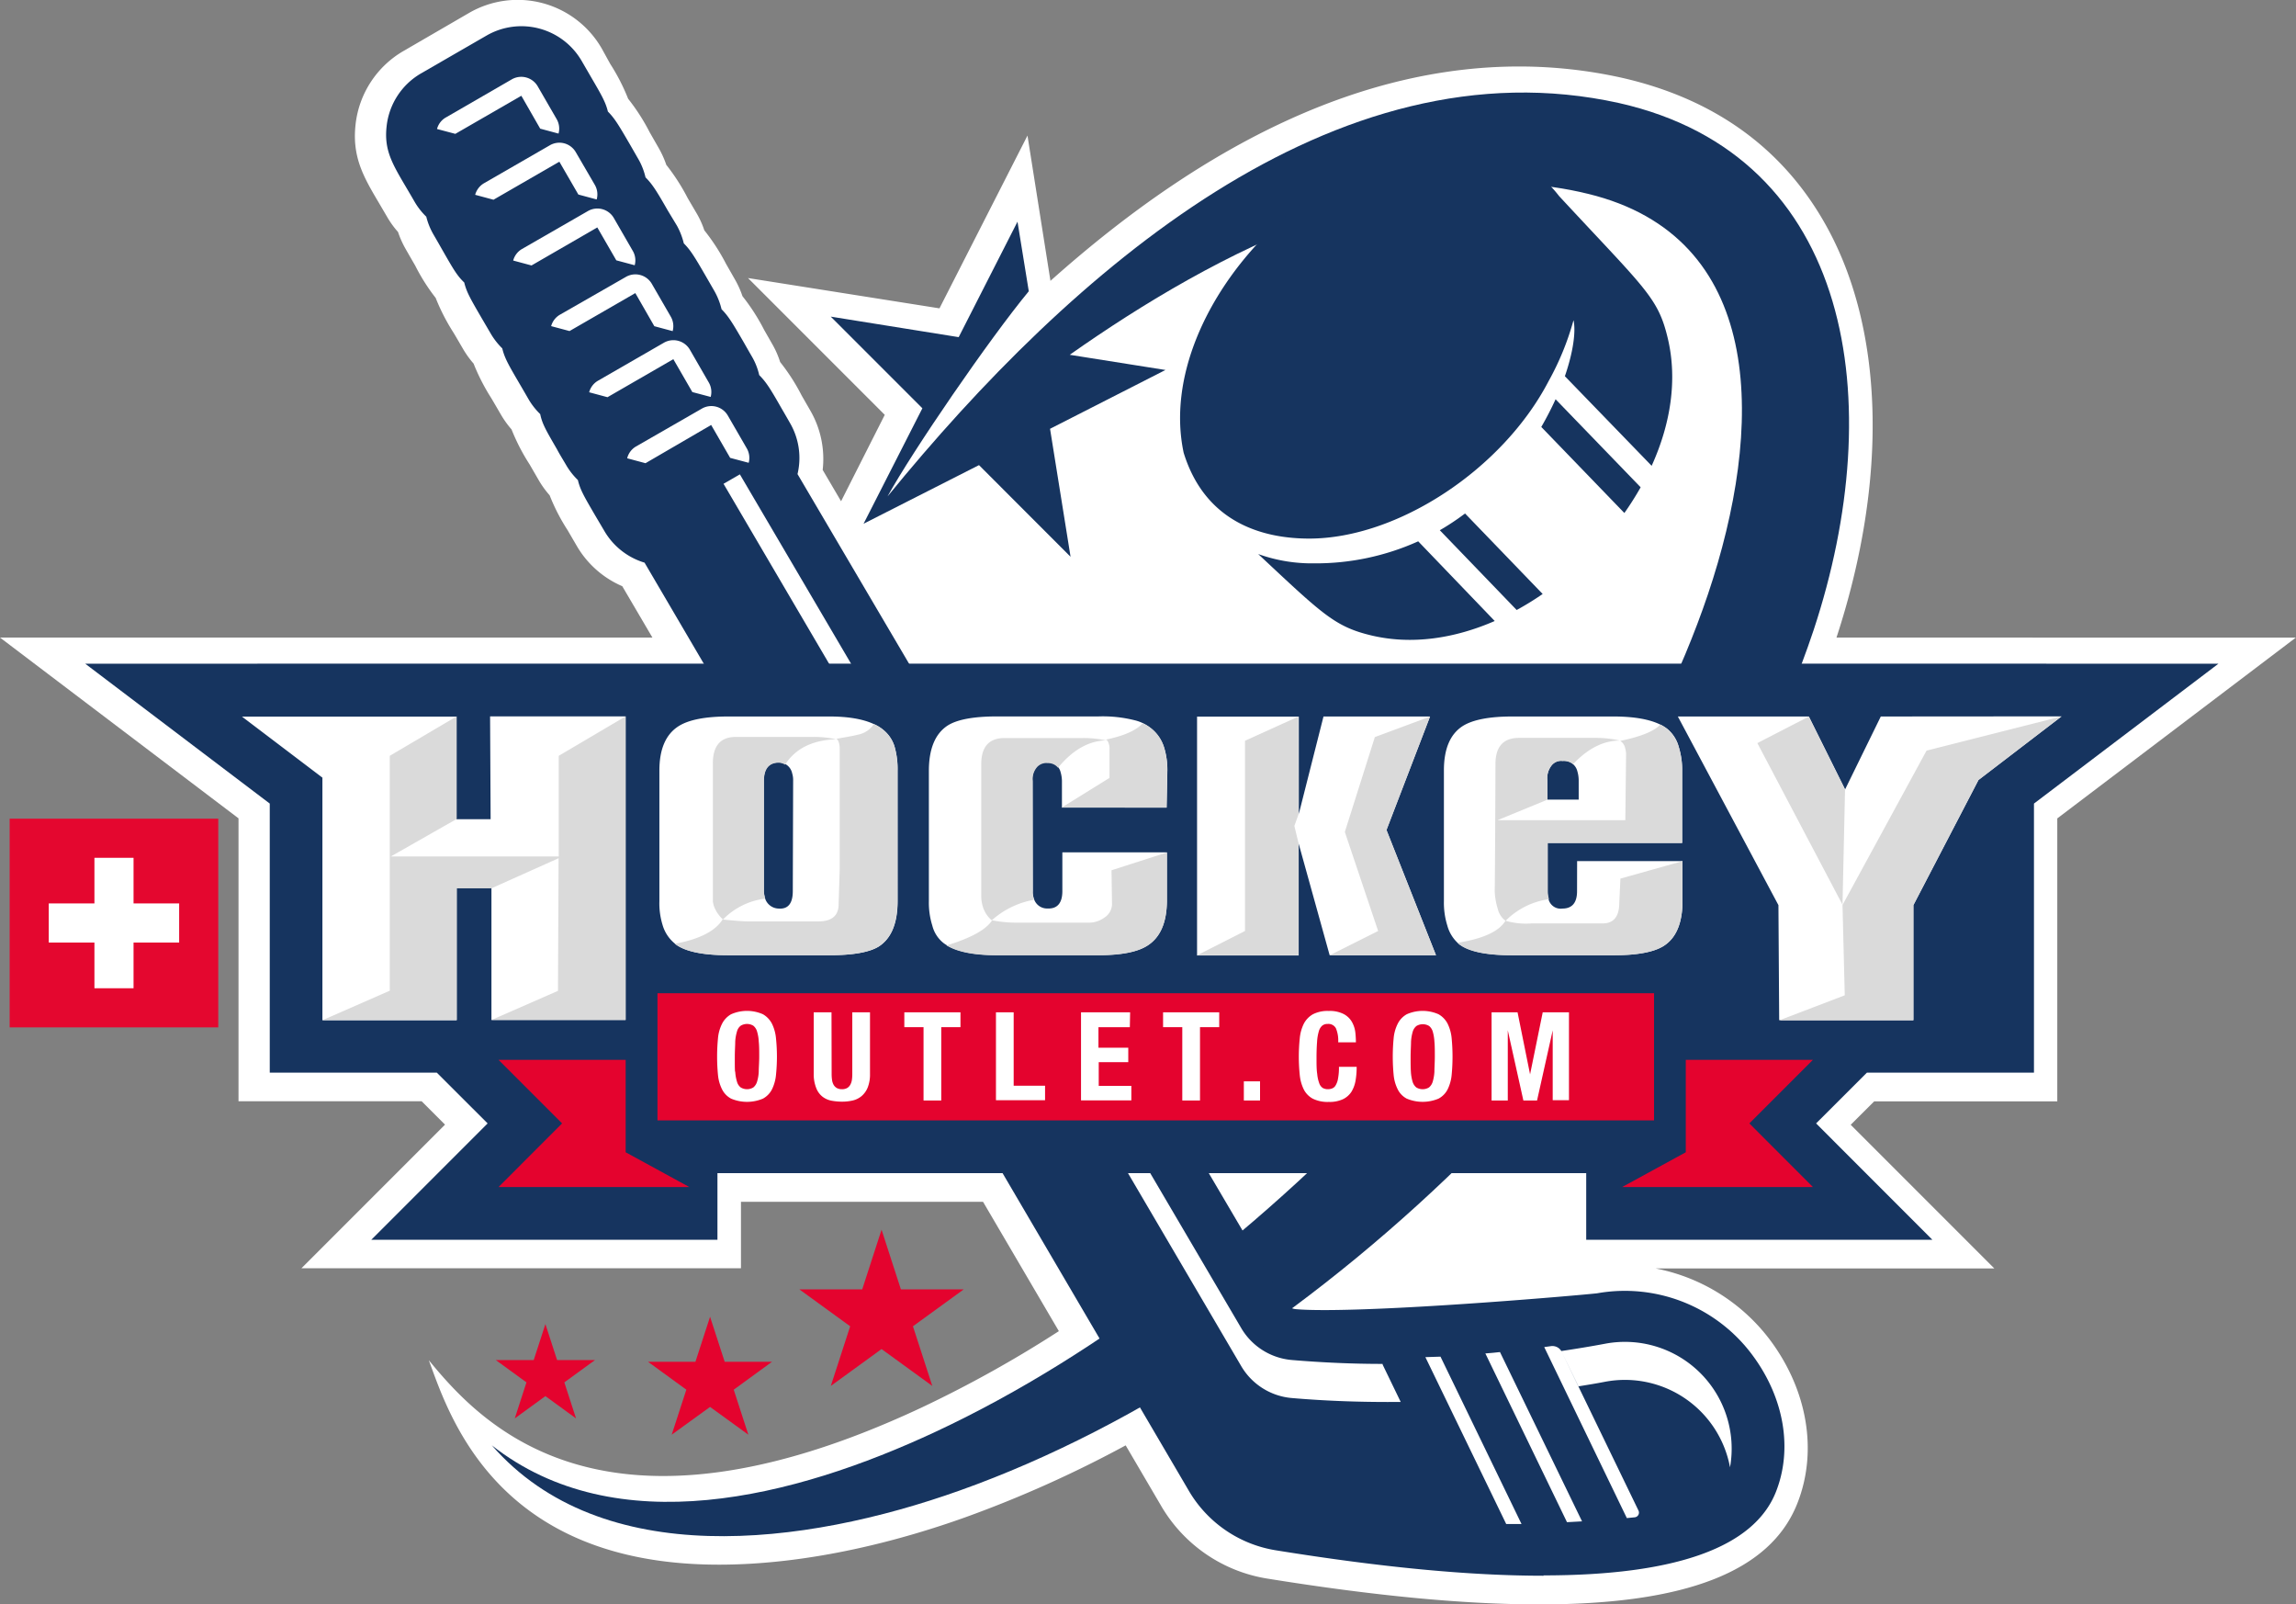 <?xml version="1.0" encoding="UTF-8"?> <svg xmlns="http://www.w3.org/2000/svg" id="_ŽÓť_1" data-name="—ŽÓť 1" viewBox="0 0 335.77 234.56"><rect x="0" y="0" width="335.77" height="234.56" fill="#808080" stroke="none"/><defs><style>.cls-1{fill:#fff;}.cls-2{fill:#16345f;}.cls-3{fill:#e4032e;}.cls-4{fill:#dadada;}.cls-5{fill:#e4072f;}</style></defs><path class="cls-1" d="M268.57,93.21c7.59-23.17,7-45.22-1.69-60.54-6.29-11.1-16.3-18.28-29.79-21.32a69.28,69.28,0,0,0-14.91-1.63c-22.27,0-45.23,10.51-68.56,31.34l-3.36-21.24L137.39,45.08l-28-4.43,20,20L123,73.28l-2.69-4.58a14.12,14.12,0,0,0-1.8-8.66l-1.27-2.21a29.18,29.18,0,0,0-3.15-4.9A13.17,13.17,0,0,0,113,50.42l-1.25-2.19a29.54,29.54,0,0,0-3.17-4.93,13.88,13.88,0,0,0-1.14-2.51l-1.26-2.21A29.7,29.7,0,0,0,103,33.67a12.9,12.9,0,0,0-1.14-2.51L100.59,29a30.28,30.28,0,0,0-3.15-4.9,14.2,14.2,0,0,0-1.14-2.51L95,19.32a29.34,29.34,0,0,0-3.14-4.88,29.59,29.59,0,0,0-2.62-5.1L88,7.09A14.19,14.19,0,0,0,68.58,1.9L59,7.46a14.22,14.22,0,0,0-7,10.73c-.54,4.79,1.21,7.75,3.43,11.5l.07.12,1.08,1.84a13.45,13.45,0,0,0,1.63,2.27,13.92,13.92,0,0,0,1.15,2.55c.51.89.94,1.64,1.35,2.34a28.26,28.26,0,0,0,3,4.74,29.91,29.91,0,0,0,2.62,5.1c.38.63.81,1.38,1.32,2.25a14.28,14.28,0,0,0,1.61,2.26,29.92,29.92,0,0,0,2.62,5.1l1.32,2.26a13.83,13.83,0,0,0,1.61,2.26,29.39,29.39,0,0,0,2.63,5.1l1.32,2.28a13.81,13.81,0,0,0,1.62,2.25A28.65,28.65,0,0,0,83,77.5l1.33,2.28A14.17,14.17,0,0,0,91,85.7l4.41,7.51H0l34.88,26.43V161H61.66l3.42,3.42-21,21h64.28V175.7h35.4l11.09,18.91a173.86,173.86,0,0,1-20.24,11.25c-46.31,21.65-64.07,2.55-71.9-7,2.92,7.89,9.75,29.89,42.42,29.89,13.73,0,27.17-3.75,36-6.91a170.85,170.85,0,0,0,23.49-10.53l5.09,8.68a22,22,0,0,0,15.7,10.81c15.72,2.53,28.72,3.76,39.74,3.76h0c21.43,0,33.75-4.82,37.68-14.73,3-7.54,1.55-16.43-3.86-23.77a27.49,27.49,0,0,0-16.87-10.62h49.55l-21-21,3.43-3.42h26.78V119.65l34.88-26.43Z"></path><path class="cls-2" d="M236.79,15.07c-41.6-9.22-80.2,24.63-107,57.51,3.71-6.73,14.88-23,20.66-30L148.8,32.41l-8.6,16.88-18.71-3,13.4,13.4-8.6,16.88L143.17,68,156.56,81.4l-3-18.71,16.88-8.6-14-2.22c21.41-15.07,50.62-30.4,77-23.22,24.8,6.87,24.52,33.94,16.33,58.24C234.23,133,185.31,186.67,136.87,209.3c-20.73,9.69-46.77,16.29-64.95,2,16.06,18.4,45.59,14.75,68.46,6.6,52.75-18.77,107.09-72.52,124.86-125.82C276.21,58.85,271.05,22.8,236.79,15.07Z"></path><path class="cls-2" d="M227.49,58.37c-.6,1.32-1.3,2.68-2.09,4.05L237.55,75a43.92,43.92,0,0,0,2.38-3.76Z"></path><path class="cls-2" d="M191.46,78.74h0c12.91,0,28.28-10.11,35-23A40.24,40.24,0,0,0,230.06,47l.06-.18c.35,1.7-.06,4.67-1.27,8.18L241.54,68.1c2.75-6.06,3.8-12.53,2.37-18.59S240.64,42.29,228,28.66a17.55,17.55,0,0,0-10.79-6.58c-21.84-4.64-48.73,22.36-44.11,44.11C176.4,76.87,185.38,78.74,191.46,78.74Z"></path><path class="cls-2" d="M210.56,77.52,221.8,89.18a42.61,42.61,0,0,0,3.8-2.34L214.25,75.07A36.32,36.32,0,0,1,210.56,77.52Z"></path><path class="cls-2" d="M207.4,79.14a36.43,36.43,0,0,1-15.21,3.22h0A23.27,23.27,0,0,1,184,81c9.46,8.85,11.22,10.63,16.59,11.91,5.89,1.39,12.15.43,18-2.12Z"></path><polygon class="cls-3" points="79.76 193.58 81.47 198.84 87.01 198.84 82.53 202.1 84.24 207.37 79.76 204.11 75.28 207.37 76.99 202.1 72.51 198.84 78.05 198.84 79.76 193.58"></polygon><polygon class="cls-3" points="103.84 192.51 105.98 199.09 112.9 199.09 107.3 203.17 109.44 209.75 103.84 205.69 98.23 209.75 100.37 203.17 94.77 199.09 101.7 199.09 103.84 192.51"></polygon><polygon class="cls-3" points="128.92 179.78 131.75 188.51 140.93 188.51 133.51 193.9 136.34 202.62 128.92 197.23 121.5 202.62 124.33 193.9 116.91 188.51 126.09 188.51 128.92 179.78"></polygon><path class="cls-2" d="M225.75,230.37c-10.79,0-23.58-1.21-39.11-3.71a18.06,18.06,0,0,1-12.87-8.86L94.26,82.26a10.21,10.21,0,0,1-5.9-4.67L87,75.29c-1.58-2.71-2.15-3.68-2.49-5.11A10,10,0,0,1,82.8,68c-.52-.89-1-1.65-1.33-2.29C79.87,62.94,79.3,62,79,60.54a10.2,10.2,0,0,1-1.72-2.2c-.51-.89-.95-1.64-1.33-2.29-1.59-2.72-2.16-3.7-2.5-5.12a10.31,10.31,0,0,1-1.72-2.22l-1.33-2.27c-1.59-2.74-2.17-3.73-2.51-5.14-1.06-1-1.62-2-3.18-4.72-.37-.65-.8-1.41-1.32-2.3a10,10,0,0,1-1.05-2.6,10.05,10.05,0,0,1-1.73-2.22c-.42-.73-.81-1.39-1.17-2-2.12-3.59-3.29-5.56-2.9-9a10.2,10.2,0,0,1,5-7.71l9.63-5.56A10.19,10.19,0,0,1,85.06,8.9l1.31,2.26c1.57,2.69,2.19,3.74,2.53,5.15,1,1,1.59,2,3.23,4.82l1.27,2.21a9.69,9.69,0,0,1,1,2.59c1,1,1.6,1.95,3.24,4.82L99,33a10.34,10.34,0,0,1,1,2.58c1,1,1.6,2,3.24,4.83l1.28,2.22a10.18,10.18,0,0,1,1,2.58c1,1,1.6,2,3.25,4.84.36.63.77,1.36,1.26,2.2a9.56,9.56,0,0,1,1,2.59c1,1,1.6,1.94,3.24,4.82.37.63.79,1.36,1.28,2.22a10.15,10.15,0,0,1,1.08,7.43L187.89,190.4a2.13,2.13,0,0,0,1.66,1c1,.09,2.38.13,4.14.13,12.34,0,36.92-2.13,39.86-2.45a23.22,23.22,0,0,1,22.79,9.12c4.59,6.22,5.85,13.66,3.37,19.92-3.21,8.1-14.64,12.2-34,12.2Z"></path><path class="cls-1" d="M109.49,67.66a2.77,2.77,0,0,0-.28-2.11l-2.78-4.81a2.78,2.78,0,0,0-3.79-1L93,65.28A2.75,2.75,0,0,0,91.72,67l2.68.72L104,62.13l2.78,4.81Z"></path><path class="cls-1" d="M101.25,57.32l2.68.71a2.74,2.74,0,0,0-.27-2.1l-2.78-4.82a2.79,2.79,0,0,0-3.8-1l-9.63,5.55a2.78,2.78,0,0,0-1.29,1.69l2.68.72,9.63-5.56Z"></path><path class="cls-1" d="M95.69,47.69l2.68.72a2.76,2.76,0,0,0-.27-2.11l-2.78-4.81a2.78,2.78,0,0,0-3.8-1L81.9,46a2.78,2.78,0,0,0-1.3,1.68l2.69.72,9.62-5.55Z"></path><path class="cls-1" d="M90.13,38.06l2.69.72a2.74,2.74,0,0,0-.28-2.1l-2.78-4.82a2.78,2.78,0,0,0-3.79-1L76.34,36.4a2.78,2.78,0,0,0-1.29,1.69l2.68.72,9.62-5.56Z"></path><path class="cls-1" d="M84.58,28.44l2.68.72A2.76,2.76,0,0,0,87,27.05L84.2,22.24a2.77,2.77,0,0,0-3.79-1l-9.63,5.55a2.81,2.81,0,0,0-1.29,1.69l2.68.72,9.63-5.56Z"></path><path class="cls-1" d="M79,18.81l2.68.72a2.76,2.76,0,0,0-.27-2.11l-2.78-4.81a2.78,2.78,0,0,0-3.8-1l-9.62,5.56a2.73,2.73,0,0,0-1.3,1.69l2.68.71L76.24,14Z"></path><path class="cls-1" d="M217.22,197.87l11.94,24.67,2.2-.12-12-24.75C218.66,197.75,217.94,197.82,217.22,197.87Z"></path><path class="cls-1" d="M202.19,199.4c-4.46,0-8.89-.2-13.27-.57a9.52,9.52,0,0,1-7.44-4.73L108.2,69.35l-2.39,1.38,75.67,128.93a9.52,9.52,0,0,0,7.44,4.73c5.25.45,10.56.62,15.92.57l-2.62-5.41A.8.8,0,0,1,202.19,199.4Z"></path><path class="cls-1" d="M234.68,196.46c-2.12.4-4.23.74-6.35,1.06a1.53,1.53,0,0,0-1.5-.72l-1,.14,12.08,25h0l1.13-.11a.69.69,0,0,0,.56-.36.7.7,0,0,0,0-.66l-11.2-23.13,0,0,0,0,2.44,5c1.28-.21,2.56-.41,3.84-.66A15.63,15.63,0,0,1,253,214.52,15.61,15.61,0,0,0,234.68,196.46Z"></path><path class="cls-1" d="M208.45,198.41l11.82,24.4,2.24,0-11.85-24.47Z"></path><polygon class="cls-2" points="231.97 181.25 231.97 171.51 104.92 171.51 104.92 181.25 54.3 181.25 71.31 164.24 63.88 156.82 39.45 156.82 39.45 117.48 12.46 97.03 168.45 97.02 324.43 97.03 297.45 117.48 297.45 156.82 273.02 156.82 265.59 164.24 282.59 181.25 231.97 181.25"></polygon><path class="cls-1" d="M71.75,119.77h-5v-15H35.39l11.76,8.92v35.47H66.79V129.81h5.08v19.31H91.49V104.73H71.67Zm59.05-10.69q-1.37-4.32-9.47-4.33H106.51c-3.34,0-5.75.47-7.23,1.39q-2.86,1.78-2.85,6.55v19.08a10.69,10.69,0,0,0,.46,3.44,5.44,5.44,0,0,0,1.78,2.72q2.13,1.73,7.83,1.72h14.81c3.45,0,5.85-.43,7.22-1.28q2.73-1.77,2.74-6.6V112.69A11.93,11.93,0,0,0,130.8,109.08Zm-14.86,21.2c0,1.81-.7,2.66-2.09,2.55a2.13,2.13,0,0,1-2-1.61,3.93,3.93,0,0,1-.15-.94V114.12c0-1.77.75-2.66,2.2-2.66a2,2,0,0,1,1.95,1.61,3.3,3.3,0,0,1,.14,1.05Zm54.67-12.21.11-5.44a11.21,11.21,0,0,0-.47-3.33,6,6,0,0,0-4.31-4,19.11,19.11,0,0,0-5.29-.56H145.79c-3.41,0-5.81.45-7.2,1.33-1.82,1.19-2.73,3.37-2.75,6.55l0,19.14a11.13,11.13,0,0,0,.5,3.55,4.7,4.7,0,0,0,1.63,2.55q2.34,1.78,7.85,1.78H160.6q5,0,7.18-1.39,2.82-1.77,2.87-6.49l0-7.15H155.36l0,5.67c0,1.76-.75,2.61-2.19,2.54a2,2,0,0,1-2-1.55,2.68,2.68,0,0,1-.13-1L151,114.12a2.74,2.74,0,0,1,.61-2.05,1.85,1.85,0,0,1,1.59-.61,1.87,1.87,0,0,1,1.91,1.45,5,5,0,0,1,.19,1.22v3.94Zm38.52-13.32H193.55L189.94,119l0-14.23H175.06v34.92h14.86V123.34l4.53,16.31H210l-7.24-18.31Zm21.5,25.54c0,1.69-.72,2.54-2.14,2.54a1.82,1.82,0,0,1-2-1.27,4.53,4.53,0,0,1-.2-1.27l0-7.06H246V112.74a11.41,11.41,0,0,0-.5-3.55,5.1,5.1,0,0,0-1.71-2.66c-1.57-1.18-4.18-1.78-7.85-1.78H221.15c-3.35,0-5.76.47-7.23,1.39q-2.78,1.78-2.76,6.55v19.08a11.13,11.13,0,0,0,.5,3.55,5.35,5.35,0,0,0,1.66,2.66c1.45,1.12,4,1.67,7.82,1.67H236c3.38,0,5.79-.44,7.25-1.33,1.85-1.15,2.79-3.33,2.8-6.55l0-5.88H230.64Zm-4.34-16.16a3,3,0,0,1,.6-2.22,1.76,1.76,0,0,1,1.62-.67,2,2,0,0,1,2.16,1.5,4.82,4.82,0,0,1,.2,1.39v2.77H226.3Zm48.76-9.38-5.22,10.66-5.3-10.66H245.37l14.71,27.58.11,16.81h19.63V132.33l9.52-18.3,12.15-9.3Z"></path><path class="cls-4" d="M81.71,110.5l0,14.71H57.16l9.63-5.48v-15L57,110.5l0,34.34-9.77,4.28H66.79V129.87h5.08l9.82-4.4-.09,19.39-9.73,4.26H91.49V104.73Zm49.09-1.42a5.34,5.34,0,0,0-3-3.22,3.6,3.6,0,0,1-2.35,1.55c-.42.12-1.48.32-3.19.61.16,0,.3.19.42.55a3,3,0,0,1,.12.89v17.65l-.16,5.09c0,1.68-1,2.51-3,2.51H109.37c-.57,0-1.81-.09-3.7-.28q-1.61,2.56-7,3.55c1.44,1.12,4,1.67,7.81,1.67h14.81c3.45,0,5.85-.43,7.22-1.28,1.81-1.18,2.73-3.38,2.74-6.6V112.69A11.93,11.93,0,0,0,130.8,109.08Zm-25.07,25.35a10.35,10.35,0,0,1,6.18-3.05,4.52,4.52,0,0,1-.19-1l0-16.18c0-1.79.74-2.69,2.18-2.69a1.87,1.87,0,0,1,.91.28q2.28-3.54,7.47-3.71a15,15,0,0,0-3.43-.34H107.59c-2.25,0-3.36,1.32-3.34,3.94l0,20.14a5.89,5.89,0,0,0,.16.67A5.09,5.09,0,0,0,105.73,134.43Zm61.37-28.68q-1.4,1.56-5.42,2.39c.19,0,.34.19.46.56a2.07,2.07,0,0,1,.11.89l0,4.14-7,4.34h15.35l.11-5.44a11.21,11.21,0,0,0-.47-3.33A5.46,5.46,0,0,0,167.1,105.75ZM162.62,132a2.38,2.38,0,0,1-1.11,2.15,3.83,3.83,0,0,1-2.37.74H148.86a19,19,0,0,1-3.77-.34q-1.34,2.06-6.66,3.67,2.34,1.44,7.36,1.44H160.6q5,0,7.18-1.39,2.82-1.77,2.87-6.49l0-7.15-8.1,2.6Zm-18.87.61a4.21,4.21,0,0,0,1.29,1.94,12.47,12.47,0,0,1,6.16-3,3.77,3.77,0,0,1-.18-1.17l0-16.19a2.72,2.72,0,0,1,.61-2,1.81,1.81,0,0,1,1.59-.62,1.87,1.87,0,0,1,1.51.67c2.13-2.59,4.46-3.92,7-4a15.88,15.88,0,0,0-3.48-.34H146.9c-2.28,0-3.42,1.3-3.4,3.89l0,19.3A5.06,5.06,0,0,0,143.75,132.6Zm65.38-27.85-8.07,3-4.39,13.87,4.87,14.48-7.08,3.55H210l-7.24-18.31Zm-19.25,0-7.81,3.54,0,27.81-7,3.55H189.9V123.28l-.61-2.53.62-1.73Zm52.92,1.17q-1.29,1.44-5.86,2.39a1.56,1.56,0,0,1,.71,1,3.84,3.84,0,0,1,.15.89l-.11,9.7H219l7.3-3,0-2.76a3,3,0,0,1,.6-2.22,1.77,1.77,0,0,1,1.62-.67,2.32,2.32,0,0,1,1.54.45c2.16-2.29,4.44-3.44,6.82-3.44a15.2,15.2,0,0,0-3.55-.39h-11.2q-3.48,0-3.43,3.94-.06,15.53-.11,18.42a9.71,9.71,0,0,0,.44,2.61,3,3,0,0,0,1.15,1.77,11,11,0,0,1,6.34-3.16,5.21,5.21,0,0,1-.16-1.11l0-7.1H246V112.74a11.41,11.41,0,0,0-.5-3.55A5.14,5.14,0,0,0,242.8,105.92Zm-6,26.24c-.05,1.89-.86,2.83-2.43,2.83H224a10.74,10.74,0,0,1-3.84-.39c-.92,1.55-3.25,2.63-7,3.22l.15.16c1.35,1.12,3.95,1.67,7.82,1.67H236c3.38,0,5.79-.44,7.25-1.33,1.85-1.15,2.79-3.33,2.8-6.55V125.9l-9.08,2.55Zm64.68-27.43-19.74,5-12.29,22.57.33,13.2-9.6,3.67h19.63V132.33l9.51-18.28Zm-31.66,10.68-5.3-10.66L257,108.64l12.45,23.63Z"></path><rect class="cls-3" x="96.15" y="145.21" width="145.74" height="18.59"></rect><polygon class="cls-3" points="265.12 154.95 255.83 164.24 265.12 173.54 237.23 173.54 246.53 168.46 246.53 154.95 265.12 154.95"></polygon><polygon class="cls-3" points="72.91 154.95 82.2 164.24 72.91 173.54 100.8 173.54 91.5 168.46 91.5 154.95 72.91 154.95"></polygon><path class="cls-1" d="M105,151.78a5.87,5.87,0,0,1,.6-2.12,3.31,3.31,0,0,1,1.32-1.38,5.76,5.76,0,0,1,4.65,0,3.38,3.38,0,0,1,1.32,1.38,6.08,6.08,0,0,1,.59,2.12,26,26,0,0,1,0,5.39,6.09,6.09,0,0,1-.59,2.1,3.18,3.18,0,0,1-1.32,1.35,6,6,0,0,1-4.65,0,3.13,3.13,0,0,1-1.32-1.35,5.88,5.88,0,0,1-.6-2.1,28,28,0,0,1,0-5.39Zm2.52,4.89a6.3,6.3,0,0,0,.26,1.48,1.59,1.59,0,0,0,.54.83,1.78,1.78,0,0,0,1.85,0,1.72,1.72,0,0,0,.54-.83,5.87,5.87,0,0,0,.25-1.48c0-.6.07-1.34.07-2.2s0-1.6-.07-2.2a6,6,0,0,0-.25-1.48,1.67,1.67,0,0,0-.54-.83,1.78,1.78,0,0,0-1.85,0,1.55,1.55,0,0,0-.54.83,6.5,6.5,0,0,0-.26,1.48c0,.6-.06,1.33-.06,2.2S107.45,156.07,107.49,156.67Z"></path><path class="cls-1" d="M121.62,157a6.17,6.17,0,0,0,.06.9,2.06,2.06,0,0,0,.23.7,1.32,1.32,0,0,0,.47.47,1.54,1.54,0,0,0,.75.17,1.49,1.49,0,0,0,.75-.17,1.22,1.22,0,0,0,.46-.47,2.07,2.07,0,0,0,.24-.7,6.17,6.17,0,0,0,.06-.9v-9h2.59v9a5.15,5.15,0,0,1-.34,2,3.21,3.21,0,0,1-.92,1.27,3.13,3.13,0,0,1-1.31.63,7,7,0,0,1-1.53.16,8.45,8.45,0,0,1-1.53-.14,3.11,3.11,0,0,1-1.32-.59,2.93,2.93,0,0,1-.91-1.25A5.43,5.43,0,0,1,119,157v-9h2.6Z"></path><path class="cls-1" d="M140.46,150.17h-2.81v10.72h-2.59V150.17h-2.81V148h8.21Z"></path><path class="cls-1" d="M145.65,148h2.59v10.73h4.59v2.12h-7.18Z"></path><path class="cls-1" d="M165.23,150.17h-4.59v3H165v2.12h-4.32v3.46h4.77v2.12h-7.36V148h7.18Z"></path><path class="cls-1" d="M178.3,150.17h-2.81v10.72H172.9V150.17h-2.81V148h8.21Z"></path><path class="cls-1" d="M184.27,160.89H181.9v-2.8h2.37Z"></path><path class="cls-1" d="M195.37,150.34a1.24,1.24,0,0,0-1.22-.64,1.19,1.19,0,0,0-.8.26,1.69,1.69,0,0,0-.49.84,6.75,6.75,0,0,0-.25,1.53c-.05.63-.08,1.4-.08,2.32s0,1.75.1,2.35a5.34,5.34,0,0,0,.31,1.4,1.32,1.32,0,0,0,.52.67,1.54,1.54,0,0,0,.73.17,1.69,1.69,0,0,0,.64-.12,1,1,0,0,0,.51-.47,2.77,2.77,0,0,0,.34-1,8.46,8.46,0,0,0,.13-1.68h2.59a11.43,11.43,0,0,1-.16,2,4.64,4.64,0,0,1-.6,1.64,3.06,3.06,0,0,1-1.24,1.09,4.64,4.64,0,0,1-2.08.4,4.94,4.94,0,0,1-2.33-.47,3.18,3.18,0,0,1-1.32-1.35,6.09,6.09,0,0,1-.59-2.1,26,26,0,0,1,0-5.39,6.08,6.08,0,0,1,.59-2.12,3.38,3.38,0,0,1,1.32-1.38,4.69,4.69,0,0,1,2.33-.49,4.45,4.45,0,0,1,2.18.45,3,3,0,0,1,1.2,1.14,4.09,4.09,0,0,1,.5,1.5,13.37,13.37,0,0,1,.09,1.5H195.7A4.66,4.66,0,0,0,195.37,150.34Z"></path><path class="cls-1" d="M203.81,151.78a5.87,5.87,0,0,1,.6-2.12,3.25,3.25,0,0,1,1.32-1.38,5.74,5.74,0,0,1,4.64,0,3.34,3.34,0,0,1,1.33,1.38,6.08,6.08,0,0,1,.59,2.12,28,28,0,0,1,0,5.39,6.09,6.09,0,0,1-.59,2.1,3.15,3.15,0,0,1-1.33,1.35,6,6,0,0,1-4.64,0,3.08,3.08,0,0,1-1.32-1.35,5.88,5.88,0,0,1-.6-2.1,28,28,0,0,1,0-5.39Zm2.52,4.89a6.36,6.36,0,0,0,.25,1.48,1.72,1.72,0,0,0,.54.83,1.79,1.79,0,0,0,1.86,0,1.72,1.72,0,0,0,.54-.83,6.36,6.36,0,0,0,.25-1.48c0-.6.06-1.34.06-2.2s0-1.6-.06-2.2a6.56,6.56,0,0,0-.25-1.48A1.67,1.67,0,0,0,209,150a1.79,1.79,0,0,0-1.86,0,1.67,1.67,0,0,0-.54.83,6.56,6.56,0,0,0-.25,1.48c0,.6-.06,1.33-.06,2.2S206.29,156.07,206.33,156.67Z"></path><path class="cls-1" d="M221.93,148l1.83,9.07h0l1.85-9.07h3.84v12.85h-2.38V150.63h0l-2.29,10.26h-2l-2.28-10.26h0v10.26h-2.37V148Z"></path><path class="cls-5" d="M1.41,119.69H31.92V150.2H1.41Z"></path><path class="cls-1" d="M13.81,125.41h5.72v6.67H26.2v5.72H19.53v6.68H13.81V137.8H7.13v-5.72h6.68Z"></path></svg> 